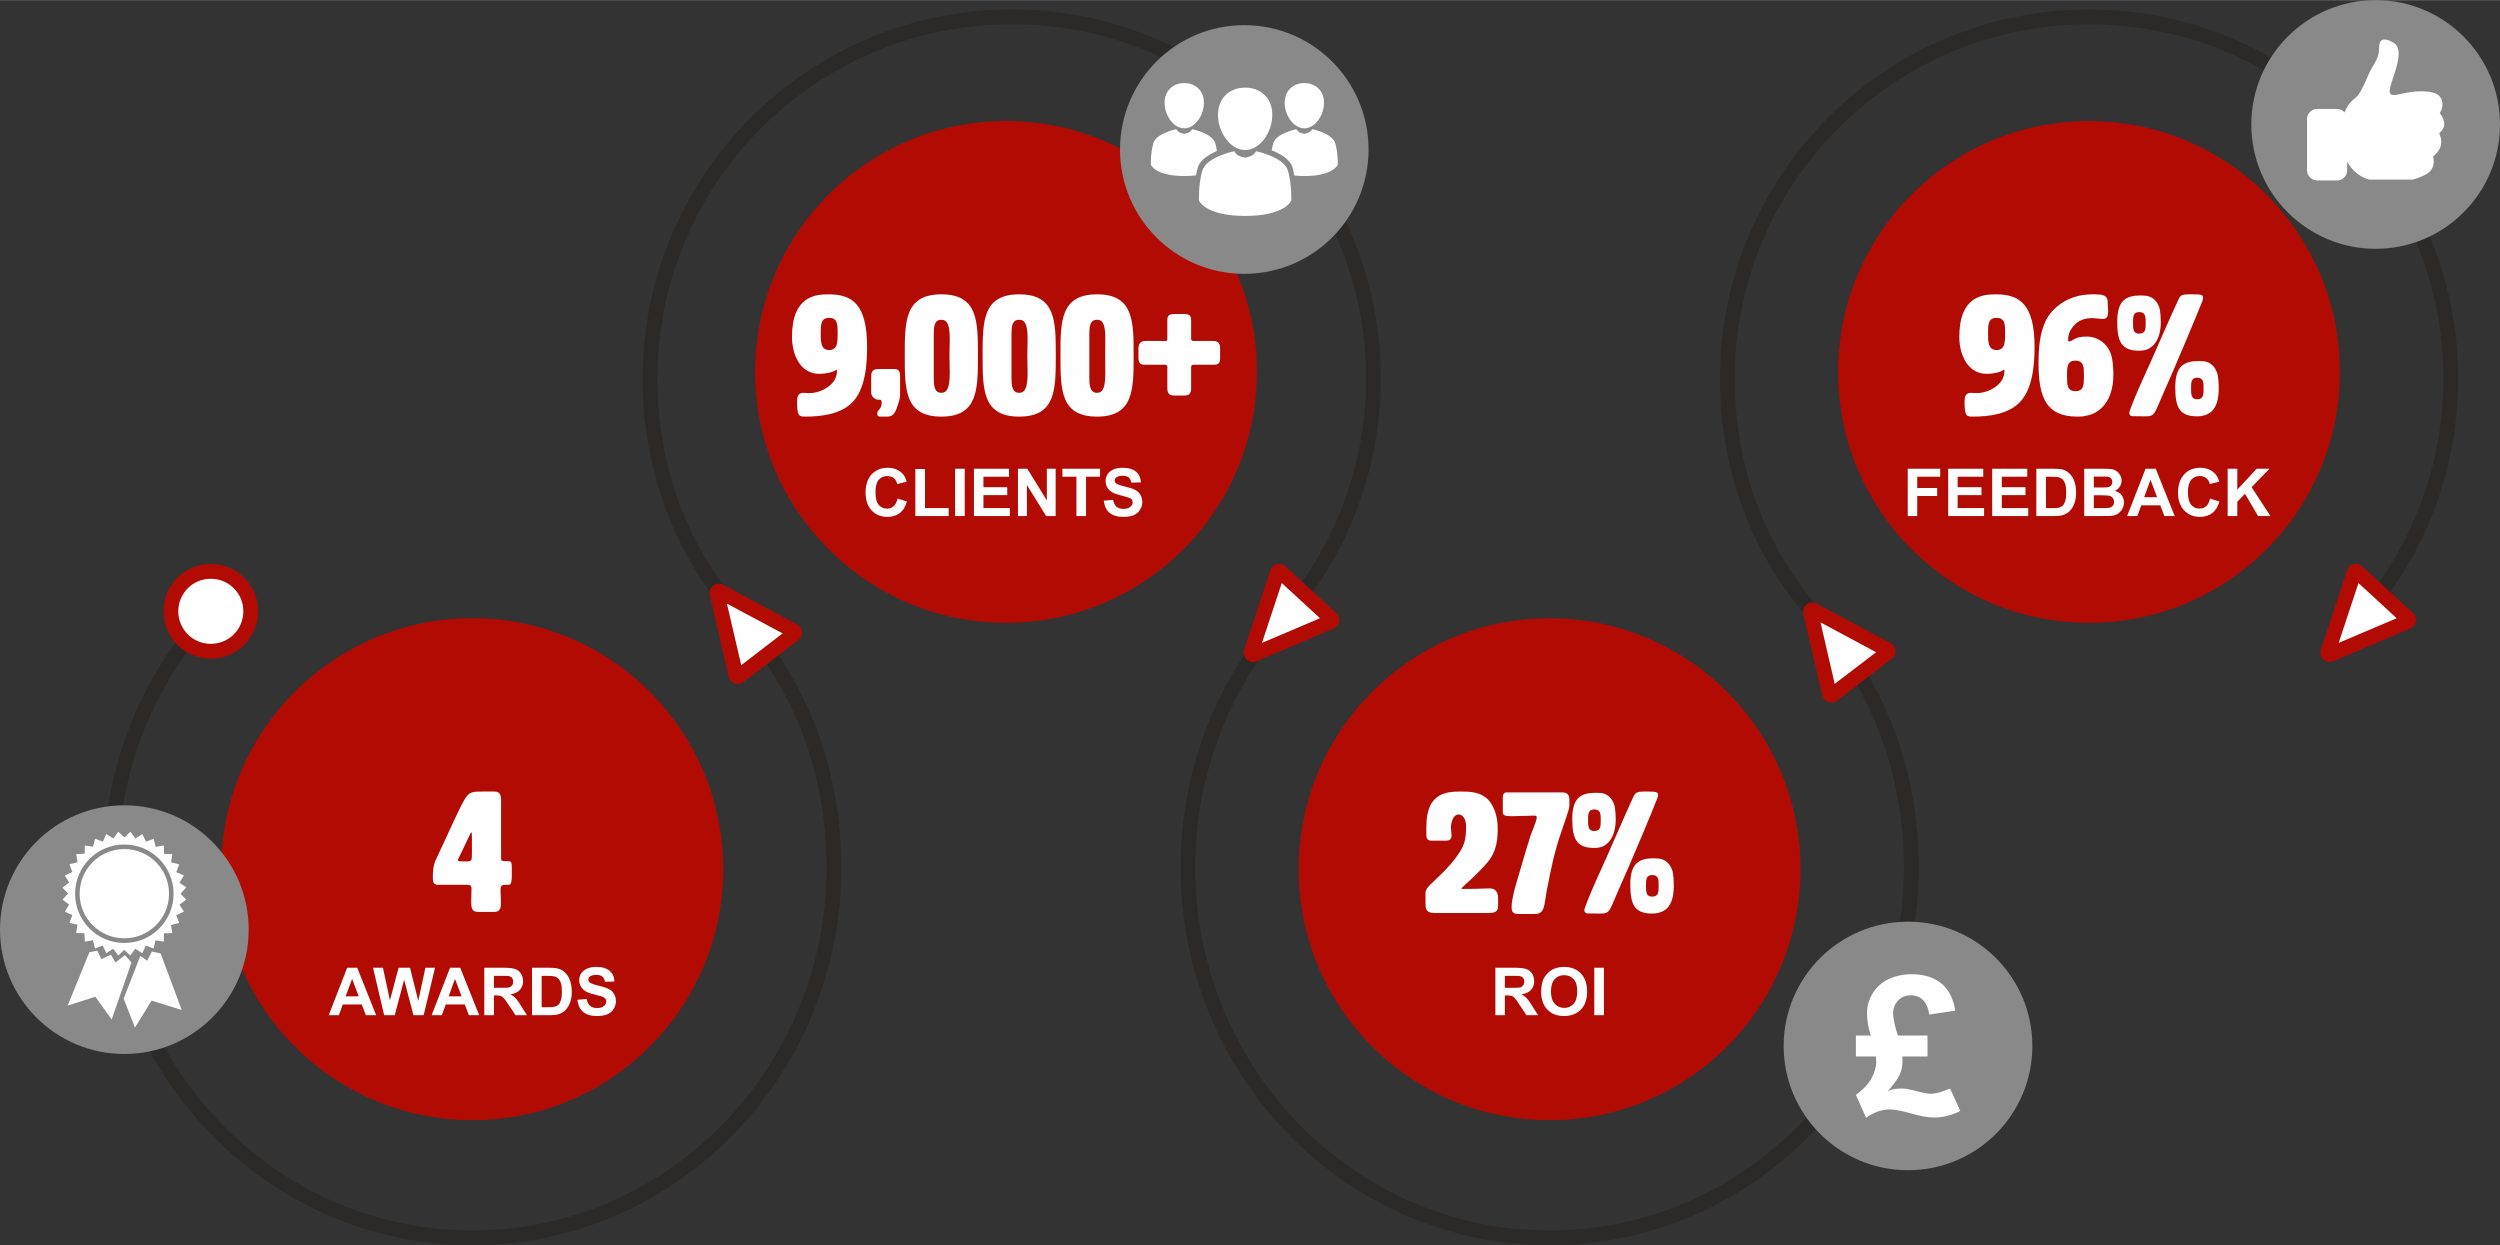 <?xml version="1.0" encoding="UTF-8"?>
<!DOCTYPE svg PUBLIC "-//W3C//DTD SVG 1.1//EN" "http://www.w3.org/Graphics/SVG/1.1/DTD/svg11.dtd">
<!-- Creator: CorelDRAW 2019 (64-Bit) -->
<svg xmlns="http://www.w3.org/2000/svg" xml:space="preserve" width="799px" height="398px" version="1.1" style="shape-rendering:geometricPrecision; text-rendering:geometricPrecision; image-rendering:optimizeQuality; fill-rule:evenodd; clip-rule:evenodd"
viewBox="0 0 181.76 90.52"
 xmlns:xlink="http://www.w3.org/1999/xlink">
 <rect x="0" y="0" width="181.76" height="90.52" fill="#333333" stroke="none"/>
 <defs>
  <style type="text/css">
   <![CDATA[
    .fil7 {fill:#FEFEFE}
    .fil6 {fill:#898989}
    .fil0 {fill:#B20B04}
    .fil4 {fill:#FEFEFE;fill-rule:nonzero}
    .fil5 {fill:#FEFEFE;fill-rule:nonzero}
    .fil1 {fill:#2B2A29;fill-rule:nonzero}
    .fil3 {fill:#B20B04;fill-rule:nonzero}
    .fil2 {fill:white;fill-rule:nonzero}
   ]]>
  </style>
 </defs>
 <g id="Layer_x0020_1">
  <path class="fil0" d="M34.34 44.94c10.07,0 18.24,8.17 18.24,18.24 0,10.08 -8.17,18.25 -18.24,18.25 -10.08,0 -18.25,-8.17 -18.25,-18.25 0,-10.07 8.17,-18.24 18.25,-18.24z"/>
  <path class="fil1" d="M171.28 46.06c-0.2,0.21 -0.54,0.22 -0.76,0.02 -0.21,-0.21 -0.22,-0.55 -0.02,-0.76 2.26,-2.36 4.07,-5.14 5.3,-8.22 1.19,-2.96 1.84,-6.19 1.84,-9.58 0,-3.49 -0.69,-6.82 -1.95,-9.85 -1.3,-3.15 -3.22,-5.99 -5.59,-8.37 -2.38,-2.37 -5.22,-4.29 -8.37,-5.59 -3.03,-1.26 -6.36,-1.95 -9.85,-1.95 -3.49,0 -6.82,0.69 -9.85,1.95 -3.15,1.3 -5.98,3.22 -8.36,5.59 -2.38,2.38 -4.29,5.22 -5.6,8.37 -1.25,3.03 -1.95,6.36 -1.95,9.85 0,3.26 0.57,6.33 1.63,9.15 1.08,2.9 2.69,5.53 4.74,7.83l0.01 0.01 0 0 0.37 0.43c0.19,0.23 0.16,0.57 -0.07,0.76 -0.22,0.19 -0.56,0.16 -0.75,-0.06l-0.37 -0.44 0 0c-2.13,-2.39 -3.81,-5.13 -4.94,-8.15 -1.1,-2.95 -1.69,-6.15 -1.69,-9.53 0,-3.63 0.72,-7.1 2.03,-10.26 1.36,-3.29 3.36,-6.25 5.83,-8.72 2.47,-2.47 5.42,-4.46 8.71,-5.82 3.17,-1.31 6.63,-2.04 10.26,-2.04 3.63,0 7.1,0.73 10.26,2.04 3.29,1.36 6.25,3.35 8.72,5.82 2.47,2.47 4.46,5.43 5.82,8.72 1.31,3.16 2.04,6.63 2.04,10.26 0,3.52 -0.68,6.89 -1.92,9.98 -1.29,3.21 -3.17,6.11 -5.52,8.56z"/>
  <path class="fil1" d="M93.26 44.07c0.2,-0.22 0.54,-0.23 0.76,-0.03 0.22,0.2 0.23,0.54 0.03,0.76 -2.26,2.42 -4.07,5.27 -5.3,8.42 -1.19,3.04 -1.85,6.35 -1.85,9.83 0,3.58 0.7,6.99 1.96,10.1 1.3,3.23 3.22,6.14 5.59,8.57 2.38,2.43 5.21,4.39 8.36,5.73 3.03,1.29 6.36,2 9.85,2 3.49,0 6.82,-0.71 9.85,-2 3.15,-1.34 5.99,-3.3 8.36,-5.73 2.38,-2.43 4.29,-5.34 5.6,-8.57 1.26,-3.11 1.95,-6.52 1.95,-10.1 0,-3.34 -0.57,-6.49 -1.62,-9.39 -1.09,-2.97 -2.7,-5.67 -4.75,-8.02 -0.19,-0.22 -0.17,-0.56 0.05,-0.75 0.23,-0.2 0.57,-0.18 0.76,0.05 2.14,2.45 3.81,5.26 4.94,8.35 1.11,3.02 1.7,6.29 1.7,9.76 0,3.71 -0.73,7.26 -2.03,10.5 -1.36,3.36 -3.36,6.39 -5.83,8.92 -2.47,2.53 -5.43,4.57 -8.71,5.97 -3.17,1.34 -6.64,2.08 -10.27,2.08 -3.63,0 -7.1,-0.74 -10.26,-2.08 -3.29,-1.4 -6.24,-3.44 -8.72,-5.97 -2.47,-2.53 -4.46,-5.56 -5.82,-8.92 -1.31,-3.24 -2.03,-6.79 -2.03,-10.5 0,-3.61 0.68,-7.06 1.91,-10.22 1.29,-3.28 3.17,-6.25 5.52,-8.76z"/>
  <path class="fil1" d="M92.96 46.06c-0.21,0.21 -0.55,0.22 -0.76,0.02 -0.22,-0.21 -0.23,-0.55 -0.02,-0.76 2.25,-2.36 4.06,-5.14 5.3,-8.22 1.18,-2.96 1.84,-6.19 1.84,-9.58 0,-3.49 -0.7,-6.82 -1.95,-9.85 -1.31,-3.15 -3.22,-5.99 -5.6,-8.37 -2.38,-2.37 -5.21,-4.29 -8.36,-5.59 -3.03,-1.26 -6.36,-1.95 -9.85,-1.95 -3.5,0 -6.82,0.69 -9.86,1.95 -3.14,1.3 -5.98,3.22 -8.36,5.59 -2.37,2.38 -4.29,5.22 -5.59,8.37 -1.26,3.03 -1.95,6.36 -1.95,9.85 0,3.26 0.56,6.33 1.62,9.15 1.09,2.9 2.69,5.53 4.74,7.83l0.01 0.01 0 0 0.37 0.43c0.19,0.23 0.17,0.57 -0.06,0.76 -0.23,0.19 -0.57,0.16 -0.76,-0.06l-0.37 -0.44 0 0c-2.13,-2.39 -3.8,-5.13 -4.93,-8.15 -1.11,-2.95 -1.7,-6.15 -1.7,-9.53 0,-3.63 0.72,-7.1 2.04,-10.26 1.36,-3.29 3.35,-6.25 5.82,-8.72 2.47,-2.47 5.43,-4.46 8.72,-5.82 3.16,-1.31 6.63,-2.04 10.26,-2.04 3.63,0 7.09,0.73 10.26,2.04 3.28,1.36 6.24,3.35 8.71,5.82 2.47,2.47 4.47,5.43 5.83,8.72 1.31,3.16 2.03,6.63 2.03,10.26 0,3.52 -0.68,6.89 -1.92,9.98 -1.28,3.21 -3.17,6.1 -5.51,8.56z"/>
  <path class="fil1" d="M14.93 44.07c0.21,-0.22 0.55,-0.23 0.76,-0.03 0.22,0.2 0.23,0.54 0.03,0.76 -2.25,2.42 -4.06,5.27 -5.3,8.42 -1.19,3.04 -1.84,6.35 -1.84,9.83 0,3.58 0.69,6.99 1.95,10.1 1.31,3.23 3.22,6.14 5.6,8.57 2.37,2.43 5.21,4.39 8.36,5.73 3.03,1.29 6.36,2 9.85,2 3.49,0 6.81,-0.71 9.85,-2 3.14,-1.34 5.98,-3.3 8.36,-5.73 2.37,-2.43 4.29,-5.34 5.59,-8.57 1.26,-3.11 1.96,-6.52 1.96,-10.1 0,-3.34 -0.57,-6.49 -1.63,-9.39 -1.09,-2.97 -2.69,-5.67 -4.74,-8.02 -0.2,-0.22 -0.17,-0.56 0.05,-0.75 0.22,-0.2 0.56,-0.18 0.76,0.05 2.13,2.45 3.81,5.26 4.94,8.35 1.1,3.02 1.69,6.29 1.69,9.76 0,3.71 -0.72,7.26 -2.03,10.5 -1.36,3.36 -3.35,6.39 -5.82,8.92 -2.48,2.53 -5.43,4.57 -8.72,5.97 -3.16,1.34 -6.63,2.08 -10.26,2.08 -3.64,0 -7.1,-0.74 -10.27,-2.08 -3.28,-1.4 -6.24,-3.44 -8.71,-5.97 -2.48,-2.53 -4.47,-5.56 -5.83,-8.92 -1.31,-3.24 -2.03,-6.79 -2.03,-10.5 0,-3.61 0.68,-7.06 1.92,-10.22 1.28,-3.28 3.17,-6.25 5.51,-8.76z"/>
  <path class="fil2" d="M18.23 44.43c0,1.61 -1.3,2.91 -2.9,2.91 -1.61,0 -2.91,-1.3 -2.91,-2.91 0,-1.6 1.3,-2.9 2.91,-2.9 1.6,0 2.9,1.3 2.9,2.9z"/>
  <path class="fil3" d="M18.77 44.43c0,0.95 -0.39,1.82 -1.01,2.44 -0.62,0.62 -1.48,1.01 -2.43,1.01 -0.95,0 -1.81,-0.39 -2.44,-1.01 -0.62,-0.62 -1,-1.49 -1,-2.44 0,-0.95 0.38,-1.81 1,-2.43 0.63,-0.62 1.49,-1.01 2.44,-1.01 0.95,0 1.81,0.39 2.43,1.01 0.62,0.62 1.01,1.48 1.01,2.43zm-1.77 1.68c0.43,-0.43 0.69,-1.02 0.69,-1.68 0,-0.65 -0.26,-1.24 -0.69,-1.67 -0.43,-0.43 -1.02,-0.69 -1.67,-0.69 -0.66,0 -1.25,0.26 -1.68,0.69 -0.42,0.43 -0.69,1.02 -0.69,1.67 0,0.66 0.27,1.25 0.69,1.68 0.43,0.43 1.02,0.69 1.68,0.69 0.65,0 1.24,-0.26 1.67,-0.69z"/>
  <path class="fil2" d="M169.43 47.57l5.6 -2.38c0.1,-0.04 0.12,-0.16 0.04,-0.23l-3.7 -3.4c-0.07,-0.07 -0.19,-0.04 -0.22,0.06l-1.9 5.78c-0.04,0.11 0.07,0.22 0.18,0.17z"/>
  <path class="fil3" d="M170.03 46.73l4.22 -1.79 -2.78 -2.56 -1.44 4.35zm5.21 -1.05l-5.6 2.39c-0.16,0.06 -0.33,0.07 -0.47,0.02 -0.09,-0.03 -0.18,-0.08 -0.25,-0.15 -0.07,-0.06 -0.13,-0.14 -0.16,-0.23 -0.06,-0.15 -0.08,-0.31 -0.02,-0.48l0 0 1.9 -5.78 0 0 0 0c0.03,-0.1 0.08,-0.18 0.14,-0.24l0 0c0.09,-0.1 0.21,-0.17 0.33,-0.2 0.12,-0.03 0.26,-0.03 0.38,0.01l0 0c0.06,0.02 0.12,0.05 0.18,0.09 0.02,0.02 0.04,0.04 0.07,0.06l3.7 3.4c0.07,0.06 0.12,0.14 0.16,0.23 0.05,0.12 0.07,0.25 0.05,0.38 -0.03,0.12 -0.08,0.24 -0.17,0.34 -0.07,0.07 -0.14,0.13 -0.24,0.16z"/>
  <path class="fil2" d="M131.64 44.5l1.37 5.93c0.02,0.1 0.14,0.14 0.22,0.08l3.99 -3.05c0.08,-0.06 0.07,-0.19 -0.02,-0.23l-5.37 -2.88c-0.1,-0.05 -0.22,0.04 -0.19,0.15z"/>
  <path class="fil3" d="M132.36 45.24l1.03 4.47 3.01 -2.3 -4.04 -2.17zm0.13 5.31l-1.38 -5.93c-0.04,-0.16 -0.01,-0.33 0.06,-0.46 0.05,-0.09 0.12,-0.17 0.19,-0.22 0.08,-0.06 0.16,-0.1 0.26,-0.12l0 0 0 0c0.15,-0.04 0.31,-0.02 0.47,0.06l5.36 2.87c0.09,0.05 0.17,0.11 0.22,0.19 0.08,0.1 0.13,0.23 0.14,0.35 0.01,0.13 -0.02,0.26 -0.08,0.37 -0.05,0.09 -0.11,0.16 -0.19,0.22l-3.99 3.06c-0.08,0.06 -0.16,0.1 -0.25,0.12l0 0 0 0c-0.13,0.03 -0.26,0.02 -0.38,-0.02 -0.12,-0.05 -0.23,-0.12 -0.31,-0.23 -0.06,-0.07 -0.1,-0.16 -0.12,-0.25l0 0 0 -0.01z"/>
  <path class="fil2" d="M52.13 43.14l1.38 5.93c0.02,0.1 0.13,0.14 0.21,0.08l3.99 -3.06c0.08,-0.06 0.07,-0.18 -0.01,-0.23l-5.37 -2.87c-0.1,-0.06 -0.22,0.04 -0.2,0.15z"/>
  <path class="fil3" d="M52.85 43.88l1.04 4.47 3.01 -2.31 -4.05 -2.16zm0.13 5.31l-1.37 -5.93c-0.04,-0.14 -0.02,-0.28 0.03,-0.41 0.01,-0.02 0.02,-0.04 0.03,-0.06 0.04,-0.07 0.09,-0.13 0.15,-0.19 0.01,-0.01 0.02,-0.02 0.04,-0.03 0.07,-0.05 0.16,-0.1 0.26,-0.12 0.15,-0.03 0.31,-0.02 0.46,0.06l0 0 5.37 2.88c0.09,0.05 0.16,0.11 0.22,0.18 0.08,0.11 0.12,0.23 0.13,0.36l0 0c0.01,0.12 -0.01,0.25 -0.07,0.37 -0.05,0.09 -0.11,0.16 -0.19,0.22l-3.99 3.06c-0.08,0.06 -0.17,0.1 -0.26,0.12 -0.13,0.03 -0.26,0.02 -0.38,-0.03 -0.12,-0.04 -0.23,-0.12 -0.31,-0.22 -0.05,-0.07 -0.1,-0.16 -0.12,-0.26z"/>
  <path class="fil2" d="M91.15 47.57l5.6 -2.38c0.1,-0.04 0.12,-0.16 0.04,-0.23l-3.7 -3.4c-0.07,-0.07 -0.19,-0.04 -0.22,0.06l-1.9 5.78c-0.04,0.11 0.07,0.22 0.18,0.17z"/>
  <path class="fil3" d="M91.75 46.73l4.22 -1.79 -2.78 -2.56 -1.44 4.35zm5.22 -1.05l-5.61 2.39c-0.16,0.06 -0.32,0.07 -0.47,0.02 -0.09,-0.03 -0.18,-0.08 -0.25,-0.15 -0.07,-0.06 -0.12,-0.14 -0.16,-0.23 -0.06,-0.15 -0.08,-0.31 -0.02,-0.48l0 0 1.9 -5.78c0.03,-0.09 0.08,-0.18 0.14,-0.24 0.09,-0.1 0.21,-0.17 0.33,-0.2 0.12,-0.03 0.26,-0.03 0.38,0.01 0.09,0.03 0.17,0.08 0.25,0.15l3.7 3.4c0.07,0.06 0.13,0.14 0.16,0.23 0.05,0.12 0.07,0.25 0.05,0.38 -0.03,0.12 -0.08,0.24 -0.17,0.34 -0.07,0.07 -0.14,0.13 -0.23,0.16z"/>
  <path class="fil4" d="M33.89 64.32c0.27,0 0.39,0 0.39,0.31 0,0.36 -0.02,0.65 -0.02,0.89 0,0.59 0.08,0.77 0.55,0.77l1.12 0c0.49,0 0.49,-0.37 0.49,-0.74 0,-0.31 -0.03,-0.56 -0.03,-0.77 0,-0.46 0.09,-0.46 0.47,-0.46l0.13 0c0.22,0 0.22,-0.41 0.22,-0.76l0 -0.42c0,-0.45 -0.03,-0.54 -0.25,-0.54 -0.43,0 -0.53,0 -0.53,-0.19l0 -4.3c0,-0.52 -0.29,-0.57 -0.45,-0.57l-0.95 0c-0.9,0 -0.99,0.08 -1.42,0.87 -0.12,0.22 -0.39,0.76 -1.95,4.15 -0.19,0.43 -0.19,0.89 -0.19,1.32 0,0.22 0.06,0.44 0.37,0.44l2.05 0zm0.42 -2.65l0 0.43c0,0.46 -0.03,0.52 -0.42,0.52l-0.18 0c-0.19,0 -0.42,-0.01 -0.42,-0.09 0,-0.02 0.01,-0.05 0.02,-0.08 0.34,-0.66 0.9,-1.94 0.95,-1.94 0.04,0 0.05,0.04 0.05,0.36l0 0.8z"/>
  <path class="fil5" d="M27.35 73.8l-0.75 0 -0.3 -0.78 -1.38 0 -0.28 0.78 -0.74 0 1.34 -3.45 0.73 0 1.38 3.45zm-1.27 -1.37l-0.48 -1.27 -0.47 1.27 0.95 0zm1.85 1.37l-0.81 -3.45 0.72 0 0.51 2.37 0.63 -2.37 0.83 0 0.6 2.41 0.52 -2.41 0.7 0 -0.83 3.45 -0.74 0 -0.68 -2.58 -0.68 2.58 -0.77 0zm6.91 0l-0.75 0 -0.3 -0.78 -1.38 0 -0.29 0.78 -0.74 0 1.34 -3.45 0.74 0 1.38 3.45zm-1.28 -1.37l-0.48 -1.27 -0.46 1.27 0.94 0zm1.65 1.37l0 -3.45 1.46 0c0.37,0 0.64,0.04 0.81,0.1 0.16,0.06 0.3,0.17 0.4,0.33 0.1,0.16 0.15,0.34 0.15,0.54 0,0.26 -0.08,0.47 -0.23,0.64 -0.15,0.17 -0.38,0.27 -0.68,0.32 0.15,0.09 0.28,0.18 0.37,0.29 0.1,0.1 0.23,0.29 0.4,0.56l0.42 0.67 -0.83 0 -0.5 -0.75c-0.18,-0.27 -0.3,-0.44 -0.37,-0.51 -0.07,-0.07 -0.14,-0.12 -0.21,-0.14 -0.07,-0.03 -0.19,-0.04 -0.35,-0.04l-0.14 0 0 1.44 -0.7 0zm0.7 -1.99l0.51 0c0.33,0 0.54,-0.01 0.63,-0.04 0.08,-0.03 0.14,-0.08 0.19,-0.15 0.05,-0.07 0.07,-0.15 0.07,-0.26 0,-0.11 -0.03,-0.2 -0.09,-0.28 -0.06,-0.07 -0.15,-0.11 -0.26,-0.13 -0.06,-0.01 -0.23,-0.01 -0.51,-0.01l-0.54 0 0 0.87zm2.77 -1.46l1.27 0c0.29,0 0.51,0.03 0.66,0.07 0.2,0.06 0.37,0.17 0.51,0.32 0.15,0.15 0.26,0.34 0.33,0.56 0.08,0.22 0.12,0.49 0.12,0.81 0,0.28 -0.04,0.53 -0.11,0.73 -0.09,0.25 -0.21,0.46 -0.37,0.61 -0.12,0.12 -0.28,0.21 -0.49,0.28 -0.15,0.05 -0.35,0.07 -0.61,0.07l-1.31 0 0 -3.45zm0.7 0.59l0 2.28 0.52 0c0.19,0 0.33,-0.01 0.42,-0.04 0.11,-0.02 0.2,-0.07 0.28,-0.14 0.07,-0.07 0.13,-0.18 0.18,-0.33 0.05,-0.16 0.07,-0.37 0.07,-0.63 0,-0.27 -0.02,-0.47 -0.07,-0.61 -0.05,-0.15 -0.11,-0.26 -0.2,-0.34 -0.08,-0.08 -0.19,-0.13 -0.32,-0.16 -0.1,-0.02 -0.29,-0.03 -0.57,-0.03l-0.31 0zm2.6 1.74l0.67 -0.06c0.04,0.22 0.13,0.39 0.25,0.5 0.13,0.1 0.29,0.16 0.5,0.16 0.23,0 0.4,-0.05 0.51,-0.15 0.11,-0.09 0.17,-0.2 0.17,-0.33 0,-0.08 -0.03,-0.15 -0.07,-0.21 -0.05,-0.05 -0.13,-0.1 -0.25,-0.15 -0.08,-0.02 -0.27,-0.07 -0.56,-0.15 -0.37,-0.09 -0.63,-0.2 -0.78,-0.34 -0.21,-0.19 -0.31,-0.42 -0.31,-0.69 0,-0.18 0.05,-0.35 0.14,-0.5 0.1,-0.15 0.25,-0.27 0.43,-0.35 0.19,-0.08 0.41,-0.12 0.68,-0.12 0.43,0 0.75,0.1 0.97,0.29 0.22,0.19 0.33,0.45 0.34,0.77l-0.69 0.02c-0.03,-0.18 -0.1,-0.31 -0.19,-0.38 -0.1,-0.08 -0.25,-0.12 -0.44,-0.12 -0.2,0 -0.36,0.04 -0.47,0.12 -0.07,0.06 -0.11,0.13 -0.11,0.22 0,0.08 0.03,0.15 0.1,0.21 0.09,0.07 0.3,0.15 0.64,0.23 0.34,0.08 0.59,0.16 0.75,0.25 0.16,0.08 0.29,0.2 0.38,0.35 0.09,0.15 0.14,0.33 0.14,0.55 0,0.19 -0.06,0.38 -0.17,0.55 -0.11,0.17 -0.26,0.3 -0.46,0.39 -0.2,0.08 -0.45,0.12 -0.75,0.12 -0.44,0 -0.77,-0.1 -1.01,-0.3 -0.23,-0.2 -0.37,-0.49 -0.41,-0.88z"/>
  <path class="fil0" d="M73.14 8.79c10.08,0 18.24,8.17 18.24,18.24 0,10.08 -8.16,18.24 -18.24,18.24 -10.07,0 -18.24,-8.16 -18.24,-18.24 0,-10.07 8.17,-18.24 18.24,-18.24z"/>
  <path class="fil0" d="M151.88 8.79c10.08,0 18.24,8.17 18.24,18.24 0,10.08 -8.16,18.24 -18.24,18.24 -10.07,0 -18.24,-8.16 -18.24,-18.24 0,-10.07 8.17,-18.24 18.24,-18.24z"/>
  <path class="fil4" d="M58.54 30.28c1.21,0 2.5,-0.18 3.34,-0.95 1.05,-0.96 1.16,-2.87 1.16,-4.13 0,-3.13 -1.11,-3.81 -2.8,-3.81 -0.93,0 -2.66,0.11 -2.66,3.09 0,1.37 0.65,2.69 1.98,2.69 0.47,0 0.92,-0.09 1.21,-0.27 0.01,-0.02 0.03,-0.03 0.05,-0.03 0.02,0 0.03,0.04 0.03,0.1 0,1.05 -1.24,1.6 -1.97,1.6 -0.14,0 -0.48,-0.02 -0.46,-0.02 -0.4,0 -0.47,0.3 -0.47,0.63 0,1.1 0.16,1.09 0.59,1.1zm1.75 -7.18c0.61,0 0.61,0.5 0.61,1.12 0,0.61 0,1.22 -0.61,1.22 -0.62,0 -0.62,-0.61 -0.62,-1.22 0,-0.62 0,-1.12 0.62,-1.12zm5.15 4.22c0,-0.5 -0.25,-0.5 -0.53,-0.5l-1 0c-0.23,0 -0.57,0 -0.57,0.5l0 1.23c0,0.25 0.25,0.5 0.52,0.5 0.17,0 0.24,0 0.24,0.24 0,0.47 -0.32,0.47 -0.32,0.76 0,0.22 0.08,0.23 0.3,0.23l0.41 0c0.34,0 0.55,-0.13 0.74,-0.71 0.21,-0.65 0.21,-0.67 0.21,-1l0 -1.25zm0.34 -1.49c0,2.49 0,4.45 2.66,4.45 2.66,0 2.66,-1.97 2.66,-4.45 0,-2.48 0,-4.44 -2.66,-4.44 -2.66,0 -2.66,1.97 -2.66,4.44zm2.66 -2.59c0.53,0 0.61,0.58 0.61,1.47 0,0.33 -0.02,0.72 -0.02,1.12 0,0.42 0.02,0.83 0.02,1.19 0,0.9 -0.08,1.53 -0.61,1.53 -0.52,0 -0.55,-0.54 -0.55,-1.12l0 -3.1c0,-0.61 0.03,-1.09 0.55,-1.09zm3 2.59c0,2.49 0,4.45 2.66,4.45 2.66,0 2.66,-1.97 2.66,-4.45 0,-2.48 0,-4.44 -2.66,-4.44 -2.66,0 -2.66,1.97 -2.66,4.44zm2.66 -2.59c0.53,0 0.61,0.58 0.61,1.47 0,0.33 -0.02,0.72 -0.02,1.12 0,0.42 0.02,0.83 0.02,1.19 0,0.9 -0.08,1.53 -0.61,1.53 -0.52,0 -0.56,-0.54 -0.56,-1.12l0 -3.1c0,-0.61 0.04,-1.09 0.56,-1.09zm3 2.59c0,2.49 0,4.45 2.66,4.45 2.66,0 2.66,-1.97 2.66,-4.45 0,-2.48 0,-4.44 -2.66,-4.44 -2.66,0 -2.66,1.97 -2.66,4.44zm2.66 -2.59c0.53,0 0.6,0.58 0.6,1.47 0,0.33 -0.01,0.72 -0.01,1.12 0,0.42 0.01,0.83 0.01,1.19 0,0.9 -0.07,1.53 -0.6,1.53 -0.52,0 -0.56,-0.54 -0.56,-1.12l0 -3.1c0,-0.61 0.04,-1.09 0.56,-1.09zm6.84 3.4c0,-0.05 0.08,-0.13 0.13,-0.13l1.44 0c0.29,0 0.54,0 0.54,-0.48l0 -0.69c0,-0.49 -0.25,-0.56 -0.54,-0.56l-1.44 0c-0.05,0 -0.13,-0.07 -0.13,-0.12 0,0 0,0 0,-1.31 0,-0.28 0,-0.53 -0.49,-0.53l-0.74 0c-0.48,0 -0.5,0.23 -0.5,0.49l0 1.34c0,0.06 -0.03,0.13 -0.07,0.13l-1.52 0c-0.22,0 -0.51,0.07 -0.51,0.56l0 0.69c0,0.48 0.29,0.48 0.51,0.48l1.47 0c0.05,0 0.12,0.08 0.12,0.13 0,1.54 0,1.54 0,1.54 0,0.22 0,0.57 0.5,0.57l0.74 0c0.49,0 0.49,-0.35 0.49,-0.57l0 -1.54z"/>
  <path class="fil4" d="M143.42 30.28c1.21,0 2.49,-0.18 3.33,-0.95 1.05,-0.96 1.17,-2.87 1.17,-4.13 0,-3.13 -1.12,-3.81 -2.81,-3.81 -0.93,0 -2.66,0.11 -2.66,3.09 0,1.37 0.66,2.69 1.98,2.69 0.47,0 0.93,-0.09 1.21,-0.27 0.01,-0.02 0.04,-0.03 0.05,-0.03 0.03,0 0.04,0.04 0.04,0.1 0,1.05 -1.25,1.6 -1.98,1.6 -0.13,0 -0.48,-0.02 -0.46,-0.02 -0.39,0 -0.46,0.3 -0.46,0.63 0,1.1 0.16,1.09 0.59,1.1zm1.74 -7.18c0.62,0 0.62,0.5 0.62,1.12 0,0.61 0,1.22 -0.62,1.22 -0.62,0 -0.62,-0.61 -0.62,-1.22 0,-0.62 0,-1.12 0.62,-1.12zm7.75 0.08c0.29,0 0.36,-0.25 0.36,-0.55 0,-0.19 -0.03,-0.4 -0.03,-0.58 0,-0.35 -0.02,-0.66 -0.86,-0.66l-0.26 0c-1.91,0 -2.97,1.13 -3.33,1.81 -0.52,0.98 -0.58,2.19 -0.58,3.2 0,2.42 0.52,3.88 2.81,3.88 0.43,0 0.53,-0.03 0.81,-0.1 0.45,-0.09 1.82,-0.65 1.82,-2.96 0,-0.16 -0.01,-1.05 -0.19,-1.52 -0.38,-1 -1.26,-1.24 -1.7,-1.24 -0.51,0 -0.74,0.05 -1.05,0.24 -0.13,0.06 -0.17,0.12 -0.27,0.12 -0.07,0 -0.08,-0.05 -0.08,-0.18 0,-0.6 0.48,-1.09 0.73,-1.25 0.35,-0.22 0.67,-0.27 1,-0.27 0.27,0 0.57,0.06 0.82,0.06zm-2.02 3.03c0.62,0 0.62,0.49 0.62,1.11 0,0.62 0,1.11 -0.62,1.11 -0.61,0 -0.61,-0.49 -0.61,-1.11 0,-0.62 0,-1.11 0.61,-1.11zm3.92 3.81c0,0.1 0.06,0.23 0.24,0.23l0.97 0.01c0.67,0 0.61,-0.22 1.29,-1.73 0.8,-1.79 2.59,-6.06 2.83,-6.7l0.03 -0.16 0 -0.05c0,-0.2 -0.16,-0.23 -0.7,-0.23l-0.29 0c-0.44,0 -0.64,0.03 -0.77,0.32 -0.71,1.49 -1.92,4.37 -2.64,5.9 -0.49,1.08 -0.95,2.24 -0.96,2.36l0 0.05zm3.34 -1.87c0,1.43 0.29,2.11 1.58,2.11 0.26,0 0.32,-0.03 0.49,-0.06 0.27,-0.08 1.09,-0.28 1.09,-1.94l0 -0.11c0,-0.1 -0.01,-0.72 -0.11,-1.04 -0.24,-0.69 -0.75,-0.84 -1.03,-0.86 -0.11,0 -0.21,-0.01 -0.31,-0.01 -1.08,0 -1.71,0.36 -1.71,1.91zm1.59 -0.7c0.47,0 0.47,0.35 0.47,0.79 0,0.42 0,0.78 -0.47,0.78 -0.44,0 -0.44,-0.36 -0.44,-0.78 0,-0.44 0,-0.79 0.44,-0.79zm-5.81 -4.07c0,1.43 0.3,2.11 1.59,2.11 0.25,0 0.32,-0.03 0.49,-0.06 0.27,-0.08 1.09,-0.46 1.09,-2.05 0,-0.1 -0.02,-0.72 -0.11,-1.04 -0.24,-0.69 -0.76,-0.84 -1.03,-0.85 -0.11,0 -0.21,-0.02 -0.31,-0.02 -1.09,0 -1.72,0.36 -1.72,1.91zm1.6 -0.7c0.47,0 0.47,0.35 0.47,0.79 0,0.42 0,0.78 -0.47,0.78 -0.45,0 -0.45,-0.36 -0.45,-0.78 0,-0.44 0,-0.79 0.45,-0.79z"/>
  <path class="fil5" d="M65.26 36.24l0.67 0.21c-0.1,0.38 -0.27,0.66 -0.51,0.84 -0.25,0.19 -0.55,0.28 -0.92,0.28 -0.46,0 -0.83,-0.16 -1.13,-0.47 -0.29,-0.31 -0.44,-0.74 -0.44,-1.28 0,-0.58 0.15,-1.02 0.44,-1.34 0.3,-0.32 0.69,-0.48 1.17,-0.48 0.42,0 0.77,0.13 1.03,0.38 0.16,0.14 0.27,0.36 0.35,0.63l-0.69 0.17c-0.04,-0.18 -0.12,-0.32 -0.25,-0.43 -0.13,-0.1 -0.29,-0.15 -0.47,-0.15 -0.26,0 -0.47,0.09 -0.62,0.27 -0.16,0.19 -0.24,0.48 -0.24,0.89 0,0.44 0.08,0.75 0.23,0.93 0.16,0.19 0.36,0.28 0.61,0.28 0.19,0 0.35,-0.06 0.48,-0.17 0.13,-0.12 0.23,-0.31 0.29,-0.56zm1.29 1.27l0 -3.42 0.7 0 0 2.84 1.72 0 0 0.58 -2.42 0zm2.89 0l0 -3.44 0.7 0 0 3.44 -0.7 0zm1.37 0l0 -3.44 2.55 0 0 0.58 -1.86 0 0 0.76 1.73 0 0 0.58 -1.73 0 0 0.94 1.92 0 0 0.58 -2.61 0zm3.2 0l0 -3.44 0.68 0 1.42 2.3 0 -2.3 0.64 0 0 3.44 -0.69 0 -1.4 -2.26 0 2.26 -0.65 0zm4.25 0l0 -2.86 -1.02 0 0 -0.58 2.74 0 0 0.58 -1.02 0 0 2.86 -0.7 0zm1.99 -1.12l0.67 -0.06c0.05,0.22 0.13,0.39 0.25,0.5 0.13,0.1 0.29,0.16 0.5,0.16 0.23,0 0.4,-0.05 0.51,-0.15 0.11,-0.09 0.17,-0.2 0.17,-0.33 0,-0.08 -0.03,-0.15 -0.07,-0.21 -0.05,-0.05 -0.13,-0.1 -0.25,-0.14 -0.08,-0.03 -0.27,-0.08 -0.56,-0.16 -0.37,-0.09 -0.63,-0.2 -0.78,-0.34 -0.21,-0.19 -0.31,-0.42 -0.31,-0.69 0,-0.18 0.05,-0.34 0.14,-0.5 0.1,-0.15 0.25,-0.27 0.43,-0.35 0.19,-0.08 0.41,-0.12 0.68,-0.12 0.43,0 0.75,0.1 0.97,0.29 0.22,0.19 0.33,0.45 0.35,0.77l-0.7 0.02c-0.03,-0.18 -0.1,-0.3 -0.19,-0.38 -0.1,-0.08 -0.25,-0.12 -0.44,-0.12 -0.2,0 -0.36,0.04 -0.47,0.13 -0.07,0.05 -0.11,0.12 -0.11,0.21 0,0.08 0.03,0.15 0.1,0.21 0.09,0.07 0.3,0.15 0.64,0.23 0.34,0.08 0.59,0.16 0.75,0.25 0.16,0.08 0.29,0.2 0.38,0.35 0.09,0.15 0.14,0.33 0.14,0.55 0,0.2 -0.06,0.38 -0.17,0.55 -0.11,0.18 -0.26,0.3 -0.46,0.39 -0.2,0.08 -0.45,0.12 -0.75,0.12 -0.44,0 -0.77,-0.1 -1.01,-0.3 -0.23,-0.2 -0.37,-0.49 -0.41,-0.88z"/>
  <path class="fil5" d="M138.7 37.51l0 -3.44 2.36 0 0 0.58 -1.67 0 0 0.82 1.45 0 0 0.58 -1.45 0 0 1.46 -0.69 0zm2.94 0l0 -3.44 2.55 0 0 0.58 -1.86 0 0 0.76 1.73 0 0 0.58 -1.73 0 0 0.94 1.92 0 0 0.58 -2.61 0zm3.2 0l0 -3.44 2.55 0 0 0.58 -1.85 0 0 0.76 1.72 0 0 0.58 -1.72 0 0 0.94 1.92 0 0 0.58 -2.62 0zm3.21 -3.44l1.27 0c0.29,0 0.51,0.02 0.66,0.06 0.2,0.06 0.37,0.17 0.51,0.32 0.15,0.15 0.26,0.34 0.33,0.56 0.08,0.22 0.12,0.49 0.12,0.81 0,0.28 -0.04,0.53 -0.11,0.73 -0.09,0.25 -0.21,0.46 -0.37,0.61 -0.12,0.12 -0.28,0.21 -0.49,0.28 -0.15,0.05 -0.35,0.07 -0.61,0.07l-1.31 0 0 -3.44zm0.7 0.58l0 2.28 0.52 0c0.19,0 0.33,-0.01 0.42,-0.03 0.11,-0.03 0.2,-0.08 0.28,-0.15 0.07,-0.07 0.13,-0.18 0.18,-0.33 0.05,-0.15 0.07,-0.37 0.07,-0.63 0,-0.27 -0.02,-0.47 -0.07,-0.61 -0.05,-0.15 -0.11,-0.26 -0.2,-0.34 -0.08,-0.08 -0.19,-0.13 -0.32,-0.16 -0.09,-0.02 -0.29,-0.03 -0.57,-0.03l-0.31 0zm2.78 -0.58l1.38 0c0.27,0 0.47,0.01 0.61,0.03 0.13,0.02 0.25,0.07 0.36,0.14 0.1,0.07 0.19,0.17 0.26,0.29 0.07,0.12 0.11,0.25 0.11,0.4 0,0.16 -0.05,0.31 -0.13,0.44 -0.09,0.14 -0.21,0.24 -0.36,0.31 0.21,0.06 0.37,0.16 0.49,0.31 0.11,0.15 0.17,0.32 0.17,0.52 0,0.16 -0.04,0.31 -0.11,0.46 -0.08,0.15 -0.18,0.26 -0.3,0.35 -0.13,0.09 -0.28,0.15 -0.47,0.17 -0.11,0.01 -0.39,0.02 -0.84,0.02l-1.17 0 0 -3.44zm0.7 0.57l0 0.79 0.45 0c0.27,0 0.44,0 0.51,-0.01 0.11,-0.01 0.21,-0.05 0.28,-0.12 0.07,-0.07 0.1,-0.16 0.1,-0.27 0,-0.11 -0.03,-0.19 -0.09,-0.26 -0.06,-0.07 -0.15,-0.11 -0.26,-0.12 -0.07,-0.01 -0.27,-0.01 -0.59,-0.01l-0.4 0zm0 1.36l0 0.93 0.64 0c0.25,0 0.41,-0.01 0.48,-0.02 0.1,-0.02 0.19,-0.07 0.25,-0.14 0.07,-0.07 0.1,-0.17 0.1,-0.29 0,-0.11 -0.03,-0.2 -0.08,-0.27 -0.05,-0.07 -0.12,-0.12 -0.21,-0.16 -0.1,-0.03 -0.3,-0.05 -0.62,-0.05l-0.56 0zm5.88 1.51l-0.75 0 -0.3 -0.78 -1.38 0 -0.29 0.78 -0.74 0 1.34 -3.44 0.74 0 1.38 3.44zm-1.28 -1.37l-0.48 -1.27 -0.46 1.27 0.94 0zm3.85 0.1l0.68 0.21c-0.11,0.38 -0.28,0.66 -0.52,0.84 -0.24,0.19 -0.55,0.28 -0.92,0.28 -0.45,0 -0.83,-0.16 -1.12,-0.47 -0.3,-0.31 -0.45,-0.74 -0.45,-1.28 0,-0.58 0.15,-1.02 0.45,-1.34 0.29,-0.32 0.68,-0.48 1.17,-0.48 0.42,0 0.76,0.13 1.02,0.38 0.16,0.14 0.28,0.36 0.36,0.63l-0.69 0.17c-0.04,-0.18 -0.13,-0.32 -0.26,-0.43 -0.13,-0.1 -0.28,-0.15 -0.47,-0.15 -0.25,0 -0.46,0.09 -0.62,0.27 -0.16,0.19 -0.24,0.48 -0.24,0.89 0,0.44 0.08,0.75 0.24,0.93 0.15,0.19 0.36,0.28 0.61,0.28 0.18,0 0.34,-0.06 0.47,-0.17 0.14,-0.12 0.23,-0.31 0.29,-0.56zm1.28 1.27l0 -3.44 0.7 0 0 1.52 1.41 -1.52 0.93 0 -1.3 1.34 1.37 2.1 -0.9 0 -0.95 -1.62 -0.56 0.58 0 1.04 -0.7 0z"/>
  <path class="fil0" d="M112.66 44.94c10.08,0 18.24,8.17 18.24,18.24 0,10.08 -8.16,18.25 -18.24,18.25 -10.07,0 -18.24,-8.17 -18.24,-18.25 0,-10.07 8.17,-18.24 18.24,-18.24z"/>
  <path class="fil4" d="M107.29 64.61c-0.21,0 -0.8,0.01 -1,0.01 -0.02,0 -0.03,-0.01 -0.03,-0.04 0,-0.08 0.98,-0.83 1.9,-1.91 0.68,-0.81 0.73,-1.72 0.73,-2.51 0,-0.78 -0.27,-1.74 -0.9,-2.21 -0.52,-0.39 -1.19,-0.41 -1.76,-0.41 -0.7,0 -1.57,0.02 -2.11,0.79 -0.35,0.49 -0.42,1.3 -0.42,1.77l0 0.47c0,0.27 0,0.54 0.37,0.54l1.09 0c0.34,0 0.37,-0.23 0.37,-0.38 0,-0.08 -0.04,-0.5 -0.04,-0.56 0,-0.37 0.15,-0.96 0.56,-0.96 0.29,0 0.54,0.32 0.54,0.84 0,0.91 -0.1,1.32 -0.48,1.92 -0.39,0.6 -0.86,1.1 -1.19,1.44 -0.78,0.78 -1.28,1.12 -1.28,1.48l0 0.74c0,0.37 0,0.74 0.65,0.74l3.94 0c0.69,0 0.69,-0.28 0.69,-0.65l0 -0.37c0,-0.21 0,-0.77 -0.63,-0.77 -0.22,0 -0.93,0.03 -1,0.03zm2.25 -7.01c-0.27,0 -0.28,0.28 -0.28,0.32l0 1.03c0,0.27 0,0.38 0.67,0.38 0.53,0 1.32,-0.04 1.63,-0.04 0.11,0 0.17,0.05 0.17,0.11 0,0.31 -0.45,1.24 -0.52,1.56 -0.32,0.99 -0.73,2.47 -0.93,3.12 -0.16,0.51 -0.38,1.33 -0.38,1.86 0,0.19 0.01,0.5 0.45,0.5l1.24 0c0.76,0 0.67,-0.68 0.88,-1.78l0.11 -0.55c0.21,-1.05 0.41,-2.06 0.83,-3.33 0.27,-0.84 0.69,-1.94 0.69,-2.19l0 -0.46c0,-0.37 -0.18,-0.53 -0.53,-0.53l-4.03 0zm5.65 8.58c0,0.09 0.06,0.22 0.23,0.22l0.98 0.01c0.67,0 0.61,-0.22 1.28,-1.73 0.81,-1.79 2.6,-6.05 2.83,-6.7l0.04 -0.16 0 -0.05c0,-0.19 -0.16,-0.23 -0.7,-0.23l-0.29 0c-0.44,0 -0.64,0.04 -0.78,0.32 -0.7,1.5 -1.91,4.37 -2.63,5.91 -0.49,1.07 -0.95,2.23 -0.96,2.36l0 0.05zm3.34 -1.88c0,1.43 0.29,2.11 1.58,2.11 0.26,0 0.32,-0.02 0.49,-0.06 0.27,-0.08 1.09,-0.27 1.09,-1.94l0 -0.11c0,-0.1 -0.01,-0.72 -0.11,-1.04 -0.24,-0.69 -0.76,-0.84 -1.03,-0.85 -0.11,0 -0.21,-0.02 -0.31,-0.02 -1.08,0 -1.71,0.36 -1.71,1.91zm1.59 -0.69c0.47,0 0.47,0.34 0.47,0.79 0,0.42 0,0.78 -0.47,0.78 -0.45,0 -0.45,-0.36 -0.45,-0.78 0,-0.45 0,-0.79 0.45,-0.79zm-5.81 -4.08c0,1.43 0.3,2.11 1.58,2.11 0.26,0 0.32,-0.02 0.5,-0.06 0.27,-0.07 1.08,-0.46 1.08,-2.05 0,-0.1 -0.01,-0.72 -0.11,-1.04 -0.23,-0.69 -0.75,-0.84 -1.02,-0.85 -0.11,0 -0.21,-0.01 -0.31,-0.01 -1.09,0 -1.72,0.35 -1.72,1.9zm1.6 -0.69c0.47,0 0.47,0.34 0.47,0.79 0,0.42 0,0.78 -0.47,0.78 -0.45,0 -0.45,-0.36 -0.45,-0.78 0,-0.45 0,-0.79 0.45,-0.79z"/>
  <path class="fil5" d="M108.72 73.8l0 -3.45 1.46 0c0.37,0 0.64,0.04 0.8,0.1 0.17,0.06 0.31,0.17 0.41,0.33 0.1,0.16 0.15,0.34 0.15,0.54 0,0.26 -0.08,0.47 -0.23,0.64 -0.15,0.17 -0.38,0.27 -0.68,0.32 0.15,0.09 0.27,0.18 0.37,0.29 0.1,0.1 0.23,0.29 0.4,0.56l0.42 0.67 -0.84 0 -0.5 -0.75c-0.17,-0.27 -0.3,-0.44 -0.36,-0.51 -0.07,-0.07 -0.14,-0.12 -0.21,-0.14 -0.08,-0.03 -0.19,-0.04 -0.35,-0.04l-0.15 0 0 1.44 -0.69 0zm0.69 -1.99l0.52 0c0.33,0 0.54,-0.01 0.62,-0.04 0.09,-0.03 0.15,-0.08 0.2,-0.15 0.05,-0.07 0.07,-0.15 0.07,-0.26 0,-0.11 -0.03,-0.2 -0.09,-0.28 -0.07,-0.07 -0.15,-0.11 -0.27,-0.13 -0.05,-0.01 -0.22,-0.01 -0.5,-0.01l-0.55 0 0 0.87zm2.64 0.29c0,-0.35 0.05,-0.65 0.15,-0.89 0.08,-0.17 0.19,-0.33 0.33,-0.47 0.13,-0.14 0.28,-0.24 0.44,-0.31 0.22,-0.09 0.46,-0.14 0.74,-0.14 0.51,0 0.92,0.16 1.22,0.47 0.31,0.32 0.46,0.76 0.46,1.32 0,0.56 -0.15,1 -0.45,1.31 -0.31,0.31 -0.71,0.47 -1.22,0.47 -0.51,0 -0.92,-0.15 -1.22,-0.47 -0.3,-0.31 -0.45,-0.74 -0.45,-1.29zm0.71 -0.03c0,0.4 0.09,0.69 0.27,0.89 0.19,0.2 0.41,0.31 0.69,0.31 0.28,0 0.51,-0.1 0.69,-0.3 0.18,-0.2 0.26,-0.5 0.26,-0.91 0,-0.39 -0.08,-0.69 -0.26,-0.88 -0.17,-0.19 -0.4,-0.29 -0.69,-0.29 -0.28,0 -0.52,0.1 -0.69,0.29 -0.18,0.2 -0.27,0.5 -0.27,0.89zm3.15 1.73l0 -3.45 0.7 0 0 3.45 -0.7 0z"/>
  <path class="fil6" d="M9.04 58.54c4.99,0 9.04,4.05 9.04,9.04 0,4.99 -4.05,9.04 -9.04,9.04 -4.99,0 -9.04,-4.05 -9.04,-9.04 0,-4.99 4.05,-9.04 9.04,-9.04z"/>
  <path class="fil6" d="M90.46 1.82c5,0 9.04,4.05 9.04,9.04 0,4.99 -4.04,9.04 -9.04,9.04 -4.99,0 -9.03,-4.05 -9.03,-9.04 0,-4.99 4.04,-9.04 9.03,-9.04z"/>
  <path class="fil6" d="M138.72 67c4.99,0 9.04,4.04 9.04,9.04 0,4.99 -4.05,9.03 -9.04,9.03 -4.99,0 -9.04,-4.04 -9.04,-9.03 0,-5 4.05,-9.04 9.04,-9.04z"/>
  <path class="fil6" d="M172.72 0c4.99,0 9.04,4.05 9.04,9.04 0,4.99 -4.05,9.04 -9.04,9.04 -4.99,0 -9.04,-4.05 -9.04,-9.04 0,-4.99 4.05,-9.04 9.04,-9.04z"/>
  <path class="fil5" d="M141.78 79.13l0.74 1.63c-0.26,0.14 -0.57,0.26 -0.91,0.35 -0.35,0.09 -0.68,0.13 -1.01,0.13 -0.41,0 -0.97,-0.1 -1.66,-0.3 -0.7,-0.19 -1.21,-0.29 -1.54,-0.29 -0.57,0 -1.15,0.2 -1.73,0.6l-0.74 -1.66c0.52,-0.38 0.9,-0.77 1.13,-1.19 0.23,-0.42 0.35,-0.82 0.35,-1.2 0,-0.13 -0.01,-0.26 -0.03,-0.4l-1.45 0 0 -1.52 1.09 0c-0.19,-0.54 -0.28,-1.09 -0.28,-1.64 0,-0.5 0.14,-0.98 0.41,-1.43 0.28,-0.46 0.67,-0.8 1.17,-1.04 0.51,-0.23 1.06,-0.35 1.65,-0.35 0.92,0 1.64,0.23 2.19,0.68 0.54,0.46 0.87,1.12 0.99,1.97l-1.88 0.28c-0.09,-0.5 -0.24,-0.85 -0.48,-1.07 -0.23,-0.22 -0.52,-0.33 -0.86,-0.33 -0.37,0 -0.68,0.13 -0.92,0.37 -0.24,0.25 -0.37,0.56 -0.37,0.93 0,0.19 0.04,0.45 0.1,0.76 0.07,0.32 0.15,0.61 0.25,0.87l2.15 0 0 1.52 -1.84 0c0.02,0.1 0.02,0.21 0.02,0.31 0,0.36 -0.06,0.69 -0.2,1 -0.14,0.31 -0.43,0.71 -0.86,1.21 0.26,-0.13 0.58,-0.19 0.96,-0.19 0.16,0 0.31,0.01 0.44,0.03 0.06,0.01 0.25,0.05 0.57,0.13 0.55,0.15 0.93,0.22 1.14,0.22 0.36,0 0.83,-0.13 1.41,-0.38z"/>
  <path class="fil7" d="M9.04 61.72c1.79,0 3.25,1.45 3.25,3.25 0,1.79 -1.46,3.24 -3.25,3.24 -1.8,0 -3.25,-1.45 -3.25,-3.24 0,-1.8 1.45,-3.25 3.25,-3.25zm0 -0.33c1.98,0 3.58,1.6 3.58,3.58 0,1.97 -1.6,3.58 -3.58,3.58 -1.98,0 -3.58,-1.61 -3.58,-3.58 0,-1.98 1.6,-3.58 3.58,-3.58zm0.01 -0.52l0.43 -0.41 0.36 0.49 0.51 -0.32 0.26 0.55 0.56 -0.21 0.15 0.59 0.59 -0.1 0.02 0.61 0.6 0.02 -0.09 0.6 0.59 0.14 -0.21 0.57 0.55 0.24 -0.32 0.53 0.49 0.34 -0.41 0.46 0.41 0.43 -0.49 0.36 0.32 0.51 -0.56 0.26 0.22 0.56 -0.6 0.15 0.1 0.59 -0.61 0.02 -0.01 0.6 -0.61 -0.09 -0.13 0.59 -0.57 -0.21 -0.25 0.55 -0.52 -0.32 -0.35 0.49 -0.45 -0.41 -0.43 0.41 -0.37 -0.49 -0.5 0.32 -0.26 -0.56 -0.56 0.22 -0.15 -0.6 -0.59 0.1 -0.03 -0.61 -0.6 -0.01 0.09 -0.61 -0.58 -0.13 0.21 -0.57 -0.55 -0.25 0.32 -0.52 -0.49 -0.35 0.41 -0.45 -0.41 -0.43 0.49 -0.37 -0.32 -0.5 0.55 -0.26 -0.21 -0.56 0.59 -0.15 -0.1 -0.59 0.61 -0.03 0.02 -0.6 0.6 0.09 0.14 -0.58 0.57 0.21 0.24 -0.55 0.53 0.32 0.34 -0.49 0.46 0.41zm-2.55 8.35l-1.58 3.88 2.01 -0.64 1.19 1.65 1.44 -4.14 -0.48 -0.54 -0.69 0.54 -0.32 -0.57 -0.7 0.32 -0.3 -0.61 -0.57 0.11zm2.49 3.38l1.21 -3.11 0.5 0.35 0.34 -0.67 0.64 0.14 1.53 4.11 -2.19 -0.68 -1.21 1.96 -0.82 -2.1z"/>
  <path class="fil7" d="M168.47 7.91l1.45 0c0.21,0 0.41,0.1 0.54,0.25 0.12,-0.3 0.33,-0.71 0.68,-0.96 0.62,-0.43 0.92,-1.66 1.35,-2.35 0.43,-0.7 0.47,-0.92 0.49,-1.52 0.03,-0.59 0.48,-0.57 1.03,-0.24 0.55,0.33 0.43,1.14 0.12,2.12 -0.31,0.99 -0.59,1.6 -0.2,1.68 0.38,0.08 1.02,-0.28 2.2,-0.26 1.19,0.02 1.37,0.43 1.44,0.81 0.06,0.39 -0.19,0.78 -0.19,0.78 0,0 0.31,0.35 0.33,0.76 0.02,0.41 -0.37,0.69 -0.37,0.69 0,0 0.23,0.45 0.12,0.9 -0.1,0.45 -0.57,0.8 -0.57,0.8 0,0 0.31,0.9 -0.57,1.33 -0.88,0.43 -1.09,0.35 -1.09,0.35l-2.98 0c0,0 -1.05,-0.23 -1.6,-1.32l0 0.64c0,0.41 -0.33,0.74 -0.73,0.74l-1.45 0c-0.41,0 -0.74,-0.33 -0.74,-0.74l0 -3.72c0,-0.4 0.33,-0.74 0.74,-0.74z"/>
  <g>
   <path class="fil7" d="M90.53 15.69c-2.92,0 -3.36,-1.12 -3.36,-1.12 0,0 -0.05,-1.17 0.24,-2.17 0.29,-1 2.33,-1.42 2.33,-1.42 0,0 0.02,0.09 0.18,0.24 0.16,0.15 0.58,0.23 0.61,0.23 0.02,0 0.45,-0.08 0.61,-0.23 0.16,-0.15 0.17,-0.24 0.17,-0.24 0,0 2.04,0.42 2.33,1.42 0.29,1 0.24,2.17 0.24,2.17 0,0 -0.44,1.12 -3.35,1.12l0 0zm0 -9.33c1.09,0 1.97,0.72 1.97,1.98 0,1.25 -0.88,2.56 -1.97,2.56 -1.09,0 -1.98,-1.31 -1.98,-2.56 0,-1.26 0.89,-1.98 1.98,-1.98zm-4.43 6.43c-2.11,0 -2.43,-0.82 -2.43,-0.82 0,0 -0.03,-0.84 0.18,-1.56 0.2,-0.73 1.68,-1.03 1.68,-1.03 0,0 0.01,0.06 0.13,0.17 0.12,0.11 0.42,0.17 0.44,0.17 0.02,0 0.33,-0.06 0.44,-0.17 0.12,-0.11 0.13,-0.17 0.13,-0.17 0,0 1.48,0.3 1.69,1.03 0.05,0.18 0.09,0.38 0.11,0.56 -0.59,0.26 -1.23,0.65 -1.38,1.19 -0.06,0.19 -0.1,0.39 -0.14,0.58 -0.24,0.03 -0.52,0.05 -0.85,0.05zm8.73 -3.07c-0.02,0 -0.33,-0.06 -0.44,-0.17 -0.12,-0.11 -0.13,-0.17 -0.13,-0.17 0,0 -1.48,0.3 -1.69,1.03 -0.05,0.17 -0.08,0.34 -0.11,0.51 0.63,0.25 1.34,0.66 1.51,1.24 0.05,0.2 0.1,0.4 0.13,0.59 0.22,0.03 0.46,0.04 0.73,0.04 2.11,0 2.43,-0.82 2.43,-0.82 0,0 0.03,-0.84 -0.18,-1.56 -0.21,-0.73 -1.68,-1.03 -1.68,-1.03 0,0 -0.01,0.06 -0.13,0.17 -0.12,0.11 -0.42,0.17 -0.44,0.17zm-8.73 -3.69c0.79,0 1.43,0.53 1.43,1.43 0,0.91 -0.64,1.86 -1.43,1.86 -0.79,0 -1.43,-0.95 -1.43,-1.86 0,-0.9 0.64,-1.43 1.43,-1.43zm8.73 0c0.79,0 1.43,0.53 1.43,1.43 0,0.91 -0.64,1.86 -1.43,1.86 -0.79,0 -1.43,-0.95 -1.43,-1.86 0,-0.9 0.64,-1.43 1.43,-1.43z"/>
  </g>
 </g>
</svg>
